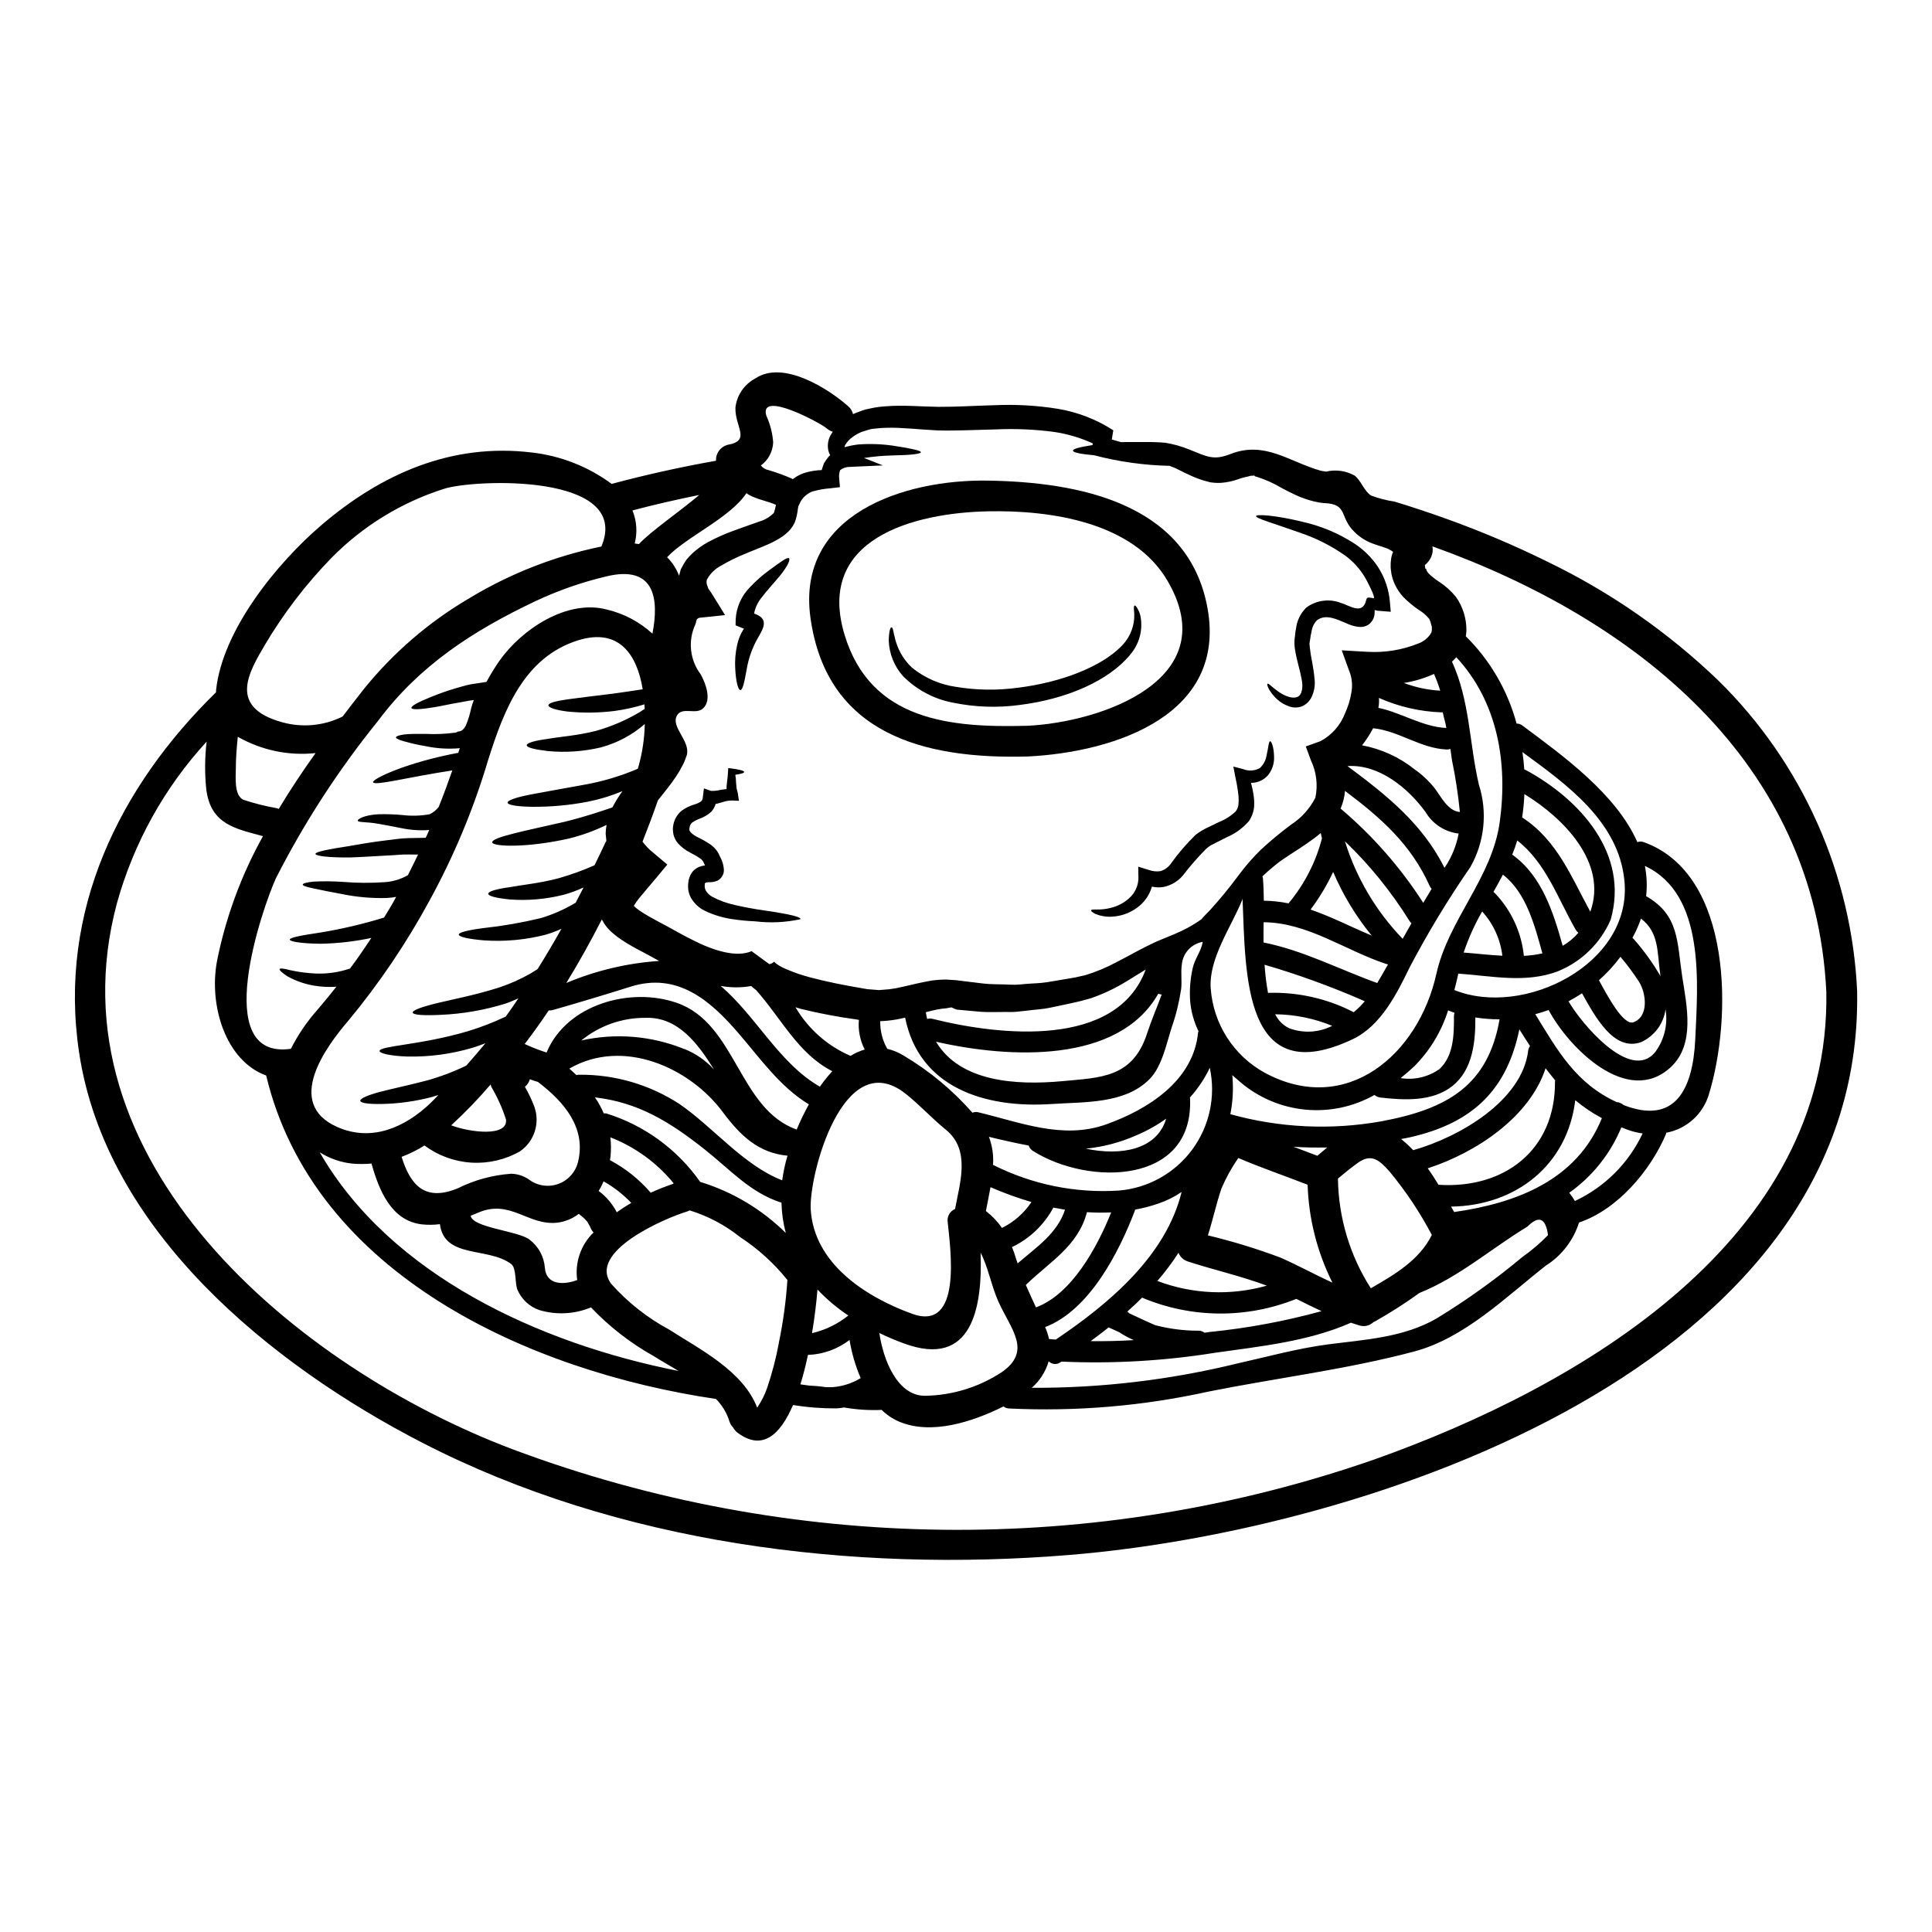 <?xml version="1.0" encoding="UTF-8"?>
<!-- Uploaded to: ICON Repo, www.svgrepo.com, Generator: ICON Repo Mixer Tools -->
<svg fill="#000000" width="800px" height="800px" version="1.1" viewBox="144 144 512 512" xmlns="http://www.w3.org/2000/svg">
 <g>
  <path d="m636.16 406.91c1.656 99.156-129.32 142.7-208.89 149.18-57.625 4.695-119.29-2.984-171.21-29.676-40.062-20.617-84.035-56.098-91.113-103.58-5.59-37.438 10.742-70.375 36.297-95.363-0.004-0.227 0.004-0.453 0.027-0.676 1.734-15.898 16.137-33.559 27.887-43.621 15.926-13.621 34.512-21.812 55.727-19.262v-0.004c7.68 0.871 14.996 3.742 21.215 8.328 9.117-2.441 18.328-4.484 27.645-6.133h-0.004c-0.094-1.93 1.152-3.672 3.012-4.203 6.43-1.113 1.969-4.723 2.144-9.902 0.379-3.301 2.371-6.195 5.32-7.731 7.324-4.914 19.367 2.754 24.66 7.477l-0.004 0.004c0.602 0.523 1.012 1.227 1.184 2.008l0.164-0.082c0.133-0.051-0.027 0 0.352-0.16l0.164-0.055 0.352-0.133 0.707-0.273c0.516-0.164 0.895-0.355 1.492-0.516s1.219-0.242 1.844-0.395l-0.004-0.004c1.172-0.238 2.356-0.391 3.543-0.457 4.641-0.395 9.414 0.082 14.027 0.137 4.691 0.027 9.688-0.301 15.004-0.438h0.004c5.594-0.25 11.203 0.078 16.734 0.977 5.199 0.879 10.164 2.809 14.594 5.672l-0.395 2.441c0.844 0.242 1.656 0.488 2.441 0.707 0.438-0.027 0.871-0.027 1.332-0.027h4.746c1.891-0.035 3.785 0.027 5.672 0.188 2.176 0.352 4.309 0.953 6.348 1.793 4.691 1.871 6.398 2.984 10.93 1.18 9.145-3.543 15.492 2.062 23.957 4.453 0.395 0.105 0.922 0.133 1.383 0.215 2.559-0.605 5.25-0.227 7.543 1.055 1.789 1.414 2.473 4.098 4.367 5.293 2.004 0.75 4.078 1.285 6.188 1.598 4.664 1.414 9.305 2.957 13.891 4.613 9.07 3.258 17.945 7.023 26.586 11.285 16.723 8.066 32.059 18.734 45.441 31.605 22.215 21.871 35.332 51.34 36.707 82.484zm-127.82 123.82c54.367-19.316 120.75-58.109 119.66-123.82-2.957-61.316-50.836-98.945-104.39-118.12 0.082 0.477 0.102 0.961 0.051 1.441-0.125 0.852-0.449 1.66-0.949 2.363-0.238 0.309-0.504 0.598-0.785 0.867-0.133 0.105-0.242 0.215-0.324 0.273 0.023 0.242 0.078 0.57 0.105 0.816v0.133l0.215 0.027h0.004c0.023 0.148 0.059 0.293 0.109 0.434 0.148 0.289 0.332 0.562 0.543 0.812 0.859 0.84 1.805 1.582 2.816 2.227 1.672 1.094 3.164 2.438 4.426 3.984 1.859 2.613 2.836 5.75 2.793 8.957-0.016 0.5-0.07 0.996-0.16 1.488 6.453 6.391 11.094 14.375 13.453 23.141 0.574-0.008 1.129 0.184 1.574 0.543 10.719 7.977 24.797 18.105 30.441 30.875 0.57-0.207 1.199-0.199 1.762 0.027 23.617 8.547 23.355 46.879 17.172 66.871l0.004 0.004c-0.773 2.559-2.234 4.859-4.227 6.644-1.988 1.785-4.434 2.984-7.062 3.473-0.055 0.16-0.027 0.301-0.105 0.434-4.043 9.523-12.754 19.918-23.008 23.359-1.484 4.727-4.598 8.773-8.789 11.414-10.582 8.301-21.516 19.207-34.891 22.762-17.688 4.723-36.52 7.027-54.531 10.629h0.004c-17.332 3.828-35.094 5.332-52.82 4.477-0.543-0.023-1.062-0.211-1.492-0.543-8.168 4.07-19.207 7.707-27.809 3.961v-0.004c-1.664-0.73-3.184-1.762-4.481-3.039-3.332 0.148-6.668-0.066-9.953-0.648-0.664 0.125-1.332 0.207-2.008 0.246-3.863 0.023-7.719-0.273-11.531-0.895-3.305 7.731-8.031 12.316-14.648 7.375-0.508-0.375-0.926-0.855-1.223-1.41-0.469-0.477-0.812-1.062-1.004-1.707-0.699-2.207-1.914-4.215-3.543-5.859-49.293-7.281-106.56-32.953-119.2-85.719-10.688-3.879-15.219-18.422-13.047-30.219l-0.004-0.004c2.312-11.637 6.43-22.84 12.203-33.207-7.352-2.008-13.758-3.117-15.004-12.234-0.461-4.266-0.434-8.57 0.082-12.832-11.18 12.18-19.32 26.828-23.758 42.754-18.367 68.312 47.582 123.14 104.83 144.79 73.523 27.527 154.36 28.469 228.51 2.66zm84.922-111.29c0.676-14.922 2.711-38.5-13.348-45.957 0.516 2.637 0.625 5.336 0.324 8.004 8.793 5.047 8.168 12.074 9.551 21.215 1.18 7.707 3.578 18.07-3.094 24.176-11.414 10.441-26.887-5.156-32.254-15.137v-0.004c0-0.027-0.008-0.059-0.027-0.082-1.18 0.434-2.336 0.789-3.543 1.113 5.902 9.629 10.715 18.309 21.566 23.301h-0.004c0.688 0.047 1.34 0.324 1.848 0.789 13.547 5.258 18.348-4.016 18.98-17.418zm-10.629 3.394c2.418-3.25 3.414-7.344 2.754-11.34-0.52 3.797-2.945 7.062-6.43 8.66-7.297 2.688-12.316-6.914-15.703-12.914-1.168 0.762-2.363 1.469-3.582 2.117 3.336 5.769 16.383 21.504 22.961 13.473zm1.438-20.074-0.082-0.488c-0.867-6.078-0.27-11.125-5.117-14.84-0.25 0.766-0.539 1.52-0.871 2.254-0.395 0.977-0.895 1.926-1.383 2.852l0.004-0.004c0.141 0.117 0.273 0.25 0.391 0.395 2.676 3.035 5.043 6.328 7.074 9.828zm-7.215 12.156c4.231-1.547 3.336-7.785 1.547-10.664-1.508-2.336-3.168-4.574-4.969-6.691-1.672 2.266-3.582 4.348-5.695 6.211 2.129 3.894 6.445 12.113 9.133 11.137zm2.441 29.461c-1.324-0.188-2.625-0.504-3.883-0.949-0.594-0.215-1.18-0.461-1.734-0.676v-0.004c-2.871 6.984-7.672 13.004-13.836 17.363 0.027 0.027 0.055 0.027 0.082 0.055 0.531 0.668 1.012 1.375 1.438 2.113 7.894-3.684 14.246-10.023 17.949-17.906zm-49.875-38.012c18.227 7.43 47.312-6.809 45.059-29.055-1.574-15.598-15.137-25.312-27.02-33.996 0.215 1.52 0.395 3.066 0.488 4.586 0.188 0.082 0.355 0.164 0.543 0.242 14.297 7.789 27.32 22.168 22.355 39.586-2.707 6.258-7.777 11.191-14.109 13.723-8.574 3.176-17.391 1.18-26.262 0.57-0.32 1.465-0.676 2.906-1.055 4.344zm36.027-20.754c4.641-12.914-7-24.77-17.473-31.172v-0.004c-0.078 2.078-0.277 4.152-0.598 6.203 0.055 0.027 0.082 0.027 0.109 0.055 9.168 5.981 12.941 15.719 17.961 24.918zm3.066 54.711c-2.504-1.344-4.867-2.934-7.055-4.75-2.062 17.094-15.602 27.945-32.91 28.191 0.273 0.488 0.543 0.949 0.816 1.438 16.684-2.383 32.527-8.523 39.148-24.871zm-6.238-49.129c-0.293-0.23-0.531-0.52-0.711-0.844-4.691-8.141-7.871-17.711-15.488-23.617-0.375 1.281-0.816 2.539-1.328 3.773h0.027c7.812 5.562 10.879 15.273 13.348 24.145v-0.004c1.57-0.898 2.977-2.066 4.152-3.445zm-6.188 39.445c0-0.137 0.055-0.215 0.055-0.328-0.871-1.031-1.707-2.117-2.551-3.199-4.18 12.859-18.312 22.324-31.223 26.504 1.004 1.41 1.969 2.875 2.848 4.363 17.414 1.125 31.004-9.172 30.871-27.332zm-1.848 40.668c-0.621-4.527-2.438-5.281-5.453-2.25-9.688 5.883-18.148 13.383-28.594 17.578v-0.004c-3.781 2.731-7.711 5.246-11.773 7.543-0.164 0.082-0.301 0.137-0.461 0.215h0.004c-0.984 0.941-2.394 1.273-3.695 0.871-0.758-0.215-1.492-0.488-2.25-0.73-11.312 4.992-23.871 6.238-36.055 7.973-13.43 2.156-27.047 2.941-40.637 2.336-0.082 0.055-0.191 0.109-0.273 0.16-0.961 0.719-2.309 0.613-3.148-0.246-0.785 2.727-2.34 5.164-4.477 7.031 18.398 0.082 36.734-2.094 54.602-6.481 7.894-1.762 15.816-3.961 23.844-5.019 9.797-1.273 19.996-1.789 28.812-6.863 8.004-4.879 15.633-10.348 22.828-16.355 2.418-1.703 4.668-3.629 6.727-5.75zm-6.398-73.996v-0.004c1.652-0.074 3.293-0.293 4.906-0.652-1.969-7.16-4.258-16.137-10.469-20.859-0.789 1.547-1.629 3.039-2.496 4.559 0.176 0.137 0.34 0.293 0.488 0.457 4.277 4.512 6.938 10.312 7.57 16.492zm1.137 25.191v-0.004c0.055-0.465 0.223-0.914 0.488-1.301-0.949-1.41-1.871-2.902-2.82-4.422-3.199 15.461-11.719 24.715-28.973 28.617-0.789 0.191-1.574 0.301-2.363 0.461 1.133 0.914 2.203 1.902 3.203 2.961 12.371-3.519 28.812-13.121 30.465-26.309zm-7.516-60.762c2.168-15.848-0.652-31.852-11.527-43.57v-0.004c-0.352 0.418-0.734 0.812-1.141 1.18 4.746 10.363 4.559 21.543 7.109 32.531 2.352 7.301 1.535 15.254-2.254 21.922-5.871 8.496-11.227 17.336-16.035 26.477-3.363 6.941-7.625 15.516-15.027 19.07-29.055 13.84-28.461-16.793-29.301-37.219-0.023 0.148-0.059 0.293-0.109 0.434-2.93 7.137-8.871 15.492-8.328 23.332 0.66 9.418 6.055 17.855 14.328 22.406 21.621 11.641 40.719-4.801 45.465-26.18 3.277-14.613 14.789-25.406 16.82-40.379zm-0.055 52.383c-2.152 0.012-4.301-0.148-6.426-0.488 0.051 6.461-0.68 13.836-6.051 18.148-5.316 4.231-12.836 3.797-19.184 3.066-0.551-0.082-1.066-0.316-1.492-0.676-5.543 3.129-11.906 4.492-18.246 3.898-6.336-0.59-12.344-3.106-17.207-7.211-0.73-0.625-1.492-1.273-2.223-1.93l-0.004 0.004c0.328 3.453 0.156 6.934-0.516 10.34 13.008 3.617 26.668 4.266 39.961 1.895 17.527-3.254 28.32-9.465 31.387-27.047zm0.73-16.848h0.004c-0.523-4.367-2.391-8.461-5.348-11.719-1.996 3.449-3.641 7.098-4.906 10.879 3.227 0.242 6.727 0.676 10.254 0.84zm-12.828 16.109c-0.004-0.336 0.051-0.664 0.16-0.977-0.566-0.188-1.137-0.434-1.707-0.648v-0.004c-1.754 5.598-4.836 10.688-8.977 14.84-1.18 1.109-2.391 2.141-3.609 3.117 3.606 0.57 7.293-0.285 10.277-2.383 3.801-3.519 3.883-9.164 3.856-13.945zm1.574-54.176c-0.457-4.656-1.164-9.285-2.117-13.863-0.133-0.98-0.273-1.93-0.395-2.879-0.309 0.125-0.641 0.18-0.977 0.164-6.945-0.301-12.754-4.965-19.508-5.641-0.824 1.602-1.809 3.117-2.93 4.527 5.086 0.945 9.863 3.129 13.91 6.356 2 1.402 3.789 3.086 5.316 4.992 1.785 2.359 3.523 6.078 6.699 6.324zm-3.824 14.406c1.727-2.644 2.918-5.606 3.496-8.711-3.66-0.434-6.914-2.547-8.789-5.723-4.586-6.32-12.344-12.727-20.672-12.156 10.441 7.758 19.828 15.246 25.719 26.965 0.062-0.141 0.145-0.273 0.246-0.395zm0.188-36.68c0.082 0-0.027 0.055 0.055 0.055-0.188-1.414-0.703-2.82-0.949-4.207h-0.273 0.004c-5.75-0.191-11.406-1.492-16.66-3.828 0.078 0.879 0.031 1.766-0.137 2.633 5.973 1.23 11.723 5.043 17.961 5.328zm-1.574-9.875v-0.004c-0.457-1.523-1.008-3.019-1.652-4.473-0.105 0.047-0.203 0.098-0.301 0.16-2.453 1.074-5.031 1.832-7.676 2.25 3.086 1.172 6.332 1.859 9.629 2.043zm-2.195-16.25c-0.105-0.324 0.082-0.57-0.105-1.004-0.188-0.434-0.164-0.758-0.395-1.305l-0.215-0.488c-0.055-0.133-0.027-0.027-0.055-0.051l-0.004-0.004c-0.047-0.066-0.102-0.133-0.16-0.191-0.707-0.824-1.539-1.527-2.469-2.086-1.539-1.031-2.969-2.219-4.262-3.543-0.773-0.871-1.438-1.84-1.969-2.875-0.273-0.535-0.512-1.09-0.703-1.66l-0.242-0.84-0.109-0.438-0.105-0.594v-0.137l-0.004 0.004c-0.07-0.414-0.117-0.832-0.141-1.25-0.027-0.742 0.008-1.488 0.113-2.223 0.09-0.648 0.273-1.277 0.543-1.871l-0.164-0.109-0.215-0.16c-0.027-0.027-0.395-0.219-0.395-0.219l-0.004-0.004c-0.242-0.168-0.508-0.301-0.785-0.395l-0.488-0.188-0.871-0.301c-0.676-0.215-1.355-0.395-2.223-0.73-1.895-0.648-3.621-1.715-5.047-3.121-4.176-3.988-1.625-7.477-8.113-7.703-0.961-0.082-1.914-0.246-2.848-0.488-0.715-0.172-1.422-0.379-2.113-0.625-0.84-0.281-1.664-0.609-2.469-0.977-1.41-0.652-2.715-1.309-3.91-1.969-1.992-1.184-4.113-2.141-6.32-2.848l-0.648-0.188-0.164-0.188c-0.078 0-0.105 0-0.105-0.027l-0.109 0.027-0.91 0.066c-0.137 0.027-0.273 0.109-0.395 0.137h0.004c-1 0.191-1.977 0.461-2.93 0.812-1.398 0.484-2.856 0.785-4.328 0.898-0.809 0.055-1.613 0.027-2.414-0.082l-0.301-0.027c-0.129-0.035-0.258-0.062-0.391-0.082l-0.105-0.027-0.395-0.109-0.812-0.215c-1.223-0.359-2.422-0.805-3.582-1.332-1.086-0.488-2.008-0.949-2.934-1.41-0.883-0.477-1.805-0.883-2.754-1.219-6.742-0.145-13.445-1.082-19.969-2.793-3.578-0.328-5.59-0.73-5.641-1.219-0.051-0.488 1.789-0.953 5.18-1.492l0.082-0.438h0.004c-3.262-1.492-6.715-2.516-10.258-3.039-5.133-0.684-10.312-0.91-15.484-0.672-5.117 0.109-10.281 0.395-15.305 0.273-5.07-0.242-9.547-0.816-13.59-0.703-0.934 0.016-1.867 0.078-2.793 0.188l-1.219 0.133c-0.395 0.055-0.949 0.273-1.41 0.395l-1.246 0.395c-0.328 0.137-0.68 0.301-1.004 0.465h-0.004c-0.664 0.359-1.293 0.789-1.875 1.273-0.484 0.422-0.91 0.906-1.273 1.438-0.195 0.25-0.316 0.551-0.352 0.867 1.207-0.348 2.441-0.59 3.688-0.734 3.078-0.227 6.172-0.117 9.223 0.328 4.828 0.73 7.297 1.305 7.324 1.707 0 0.488-2.711 0.789-7.477 0.871-2.543 0.062-5.082 0.289-7.598 0.676l5.019 1.969-8.734 0.395c-0.93-0.016-1.836 0.281-2.578 0.836-0.281 0.707-0.375 1.477-0.27 2.231l0.188 2.305-2.496 0.297c-1.617 0.117-3.215 0.398-4.773 0.84-1.309 0.496-2.41 1.426-3.121 2.633 0 0.023-0.16 0.352-0.16 0.352l-0.355 0.703c-0.242 0.465-0.105 0.543-0.215 0.789h-0.004c-0.125 1.25-0.398 2.481-0.812 3.664-0.375 0.824-0.879 1.586-1.492 2.25-0.539 0.562-1.129 1.07-1.762 1.52-1.082 0.719-2.215 1.352-3.391 1.898-2.523 1.141-4.531 1.848-6.731 2.793-2.133 0.871-4.199 1.895-6.184 3.066-1.598 0.836-2.91 2.133-3.769 3.715-0.125 0.527-0.086 1.074 0.105 1.578 0.219 0.355 0.137 0.652 0.488 1.086 0.297 0.375 0.566 0.77 0.812 1.18l3.422 5.535-6.461 0.68h0.004c-0.344-0.008-0.672 0.117-0.922 0.352-0.301 0.242-0.188 0.758-0.516 1.492v-0.004c-1.988 4.328-1.434 9.391 1.438 13.188 1.246 2.223 3.039 6.727 0.652 9.004-1.902 1.82-5.535-0.539-6.945 1.902-1.707 3.012 3.543 6.691 2.633 10.418-0.273 0.758-0.57 1.652-0.871 2.277l-0.977 1.816c-0.094 0.191-0.203 0.371-0.328 0.543l-0.215 0.355-0.461 0.73c-0.598 0.895-1.547 2.223-2.223 3.066-0.898 1.137-1.762 2.223-2.606 3.281-1.305 3.797-2.711 7.477-4.07 10.934v0.004c0.832 1.133 1.82 2.148 2.93 3.012l3.633 3.066-2.902 3.5c-1.574 1.898-3.227 3.769-4.613 5.481l0.004-0.004c-0.504 0.621-0.957 1.277-1.359 1.969 0.145 0.117 0.277 0.25 0.395 0.395 0.523 0.441 1.074 0.848 1.652 1.219 1.273 0.816 2.754 1.652 4.234 2.441 3.254 1.684 6.211 3.473 9.141 4.914 5.754 2.957 11.777 4.773 15.793 3.039l4.691 3.445v-0.004c0.344-0.047 0.672-0.184 0.949-0.395 0.066-0.031 0.121-0.078 0.164-0.137 0-0.027 0.188-0.105 0.188-0.105v-0.004c0.043 0.02 0.082 0.047 0.109 0.082 0 0.082 0.297 0.301 0.543 0.516h0.004c0.762 0.527 1.578 0.973 2.438 1.328 2.051 0.891 4.164 1.621 6.32 2.195 4.449 1.18 9.055 2.09 13.562 2.852l1.734 0.301 1.387 0.105 1.707 0.137 1.246-0.109h0.004c0.941-0.043 1.875-0.148 2.797-0.324 0.977-0.137 2.062-0.438 3.094-0.652 2.086-0.488 4.363-1.031 6.781-1.438 1.277-0.176 2.562-0.266 3.852-0.27l2.035 0.133 0.488 0.027c0.027 0 0.242 0.027 0.297 0.027l0.789 0.109c2.117 0.273 4.18 0.516 6.242 0.758 2.062 0.242 3.824 0.16 5.695 0.242 0.949 0.027 1.875 0.105 2.793 0.078 0.922-0.027 1.875-0.133 2.754-0.215 1.848-0.16 3.664-0.16 5.453-0.434 1.785-0.273 3.504-0.598 5.211-0.871 0.844-0.16 1.734-0.27 2.523-0.434l2.523-0.57v0.004c2.902-0.879 5.711-2.055 8.383-3.496 2.711-1.383 5.316-2.875 7.871-4.148 1.305-0.652 2.578-1.273 3.883-1.789 1.219-0.488 2.391-1.004 3.543-1.465v-0.004c2.516-1.031 4.91-2.344 7.133-3.906 0.461-0.598 1.273-1.41 2.336-2.496 2.668-2.938 5.184-6.008 7.539-9.199 1.789-2.414 3.762-4.68 5.906-6.781 2.566-2.367 5.254-4.594 8.059-6.672 2.711-1.766 4.91-4.219 6.375-7.109 0.703-3.332 0.285-6.801-1.18-9.875l-1.359-3.691 3.91-1.41c2.973-1.59 5.273-4.203 6.481-7.352 0.809-1.754 1.375-3.606 1.684-5.512 0.309-1.633 0.215-3.32-0.27-4.91l-2.277-6.289 6.836 0.395 0.004-0.004c4.609 0.27 9.223-0.492 13.508-2.223 1.469-0.535 2.695-1.586 3.445-2.961-0.004-0.281 0.105-0.469 0.105-0.77zm-2.305 72.461c0.73-1.246 1.492-2.469 2.223-3.715l-0.004-0.004c-0.199-0.203-0.363-0.441-0.484-0.703-4.992-11.172-13.094-18.211-22.465-25.25-0.133 1.539-0.496 3.047-1.082 4.473-0.043 0.062-0.078 0.125-0.109 0.191 8.504 7.195 15.891 15.617 21.918 24.984zm-5.453 9.531c0.789-1.387 1.574-2.754 2.336-4.125h-0.004c-0.219-0.203-0.41-0.43-0.57-0.68-4.789-7.703-10.523-14.777-17.066-21.059 3.012 9.695 8.254 18.555 15.305 25.863zm-8.441 92.609c6.32-3.637 12.887-7.477 16.168-14.133h0.004c-3.133-5.949-6.867-11.562-11.152-16.742-2.629-2.984-4.773-4.992-8.434-2.387-1.848 1.328-3.582 2.754-5.289 4.176v0.082l-0.004 0.004c0.145 10.289 3.16 20.332 8.707 29zm4.559-85.836c-0.156-0.027-0.309-0.062-0.461-0.109-10.906-3.582-20.727-10.957-32.5-11.066-0.027 1.789-0.055 3.582-0.027 5.371 10.523 2.086 20.074 7.133 30.137 10.742 0.953-1.648 1.93-3.277 2.852-4.93zm-9.09 12.672 0.004-0.004c1.062-0.879 2.043-1.848 2.93-2.902-8.637-3.797-17.512-7.031-26.566-9.68l0.082 0.98c0.168 2.172 0.449 4.336 0.84 6.481 7.883-0.262 15.707 1.504 22.715 5.129zm4.746-20.32 0.004-0.004c-4.176-5.106-7.609-10.777-10.199-16.848-1.648 3.519-3.652 6.859-5.984 9.969 5.512 1.895 10.73 4.609 16.184 6.887zm-11.77 56.164c-2.984 0.051-5.969 0.027-8.953-0.191 2.117 0.789 4.234 1.574 6.348 2.391 0.844-0.695 1.711-1.484 2.606-2.199zm-1.387-81.941c-0.105-0.461-0.242-0.922-0.324-1.383h0.004c-1.254 1.043-2.559 2.019-3.91 2.93-3.066 2.117-5.996 3.769-8.219 5.617-1.172 0.949-2.281 1.922-3.336 2.93 0.07 0.152 0.117 0.316 0.133 0.488 0.164 1.969 0.219 3.961 0.242 5.973v-0.004c2.199 0.023 4.391 0.262 6.543 0.703 4.203-5.019 7.231-10.914 8.867-17.254zm-8.707 50.336c3.723 1.406 7.871 1.18 11.414-0.629-4.797-1.969-9.922-3.008-15.109-3.066 0.781 1.613 2.082 2.914 3.695 3.695zm8.602 74.984c-2.223-1.031-4.477-2.144-6.691-3.254v-0.004c-13.137 5.297-27.832 5.18-40.883-0.324-1.246 1.273-2.578 2.496-3.906 3.688 0.176 0.18 0.367 0.344 0.566 0.492 2.254 1.055 4.535 2.141 6.812 3.117h0.004c3.754 0.98 7.617 1.473 11.5 1.465 0.57-0.004 1.125 0.188 1.574 0.543 0.395-0.078 0.84-0.105 1.246-0.188v-0.004c10.066-1 20.027-2.852 29.777-5.531zm2.879-7.543c-4.043-8.078-6.289-16.934-6.582-25.961-6.133-2.391-12.348-4.508-18.371-7.086-1.758 2.547-3.258 5.262-4.473 8.109-1.383 4.098-2.277 8.305-3.582 12.398 6.535 1.574 12.969 3.543 19.262 5.902 4.652 2.051 9.133 4.519 13.746 6.637zm-46.395-0.461c9.281 3.516 19.449 3.953 29 1.25-6.809-2.551-13.969-4.152-20.887-6.402l-0.004-0.004c-1.148-0.34-2.078-1.191-2.519-2.305-1.68 2.617-3.551 5.113-5.59 7.461zm-10.176-23.957c7.719-0.652 14.781-4.598 19.387-10.824 4.609-6.227 6.312-14.133 4.68-21.703-1.371 2.875-3.152 5.535-5.293 7.894 0.035 0.059 0.055 0.121 0.059 0.188 1.004 22.977-26.938 23.195-41.59 13.973v0.004c-0.551-0.34-0.969-0.855-1.18-1.465-3.391-0.625-6.863-1.414-10.523-2.305l-0.004-0.004c0.891 2.371 1.262 4.906 1.086 7.434 10.32 5.203 21.844 7.555 33.379 6.809zm20.949-41.75c0.012-0.16 0.059-0.316 0.133-0.461-1.238-2.523-1.992-5.258-2.223-8.059-0.195-2.906 0.031-5.824 0.676-8.66 0.543-2.523 2.25-4.453 2.66-6.977-2.992 0.516-5.262 2.977-5.535 6-0.328 2.141 0.078 4.363-0.191 6.539-0.508 3.414-1.332 6.773-2.469 10.035-1.383 4.258-2.578 10.473-5.902 13.809-6.539 6.621-17.25 6-25.977 6.594-17.793 1.18-35.105-4.422-38.793-22.895-0.438 0.109-0.871 0.215-1.332 0.301v-0.004c-1.309 0.277-2.629 0.465-3.961 0.57l-1.305 0.078h0.004c-0.055 2.566 0.59 5.098 1.867 7.324 1.531 0.359 2.992 0.965 4.332 1.793 6.836 4.051 12.988 9.16 18.23 15.137 0.508-0.215 1.07-0.254 1.602-0.105 11.066 2.656 22.324 7.242 33.664 3.254 11.117-3.93 23.215-11.496 24.52-24.273zm-4.328 42.117h-0.004c-1.895 1.293-3.957 2.324-6.133 3.062-2.023 0.699-4.102 1.242-6.211 1.629-0.023 0.133-0.059 0.266-0.109 0.391-4.07 10.664-11.91 26.234-23.738 30.734v0.004c0.453 1.012 0.801 2.066 1.031 3.148l1.789 0.16c14.07-9.488 29.207-22.133 33.359-39.145zm-5.305-52.32c-0.309-0.02-0.613-0.094-0.898-0.215-10.578 18.609-39.391 17.172-58.898 12.727 6.348 10.629 21.109 11.609 33.586 10.441 10.012-0.949 18.531-0.84 22.355-12.672 1.141-3.5 2.609-6.859 3.856-10.281zm1.18 32.91c-2.457 1.754-5.102 3.231-7.883 4.402-4.25 1.887-8.773 3.082-13.402 3.543 9.012 1.902 18.773 0.488 21.297-7.945zm-5.41-39.531c-1.574 0.977-3.203 1.98-4.879 3.012h-0.004c-3.023 1.875-6.242 3.414-9.602 4.586-0.844 0.215-1.684 0.461-2.523 0.703-0.926 0.242-1.789 0.395-2.715 0.625-1.816 0.395-3.66 0.758-5.559 1.18-1.898 0.422-3.883 0.488-5.902 0.758-1.004 0.109-2.008 0.219-3.039 0.328-1.031 0.105-2.09 0.055-3.148 0.055-2.113 0-4.363 0.105-6.453-0.055l-6.238-0.57-0.789-0.297-0.543-0.273h-0.273l-1.18 0.215v0.008c-0.867 0.059-1.73 0.176-2.578 0.352-0.926 0.191-1.875 0.438-2.852 0.68 0.109 0.621 0.215 1.219 0.355 1.789v0.004c0.469-0.137 0.961-0.145 1.434-0.027 17.801 4.457 48.727 7.875 56.488-13.07zm-3.148 98.215c-1.348-0.578-2.637-1.277-3.856-2.094-0.922-0.434-1.871-0.844-2.82-1.273-1.574 1.246-3.172 2.469-4.773 3.633 3.824 0.055 7.648-0.051 11.449-0.266zm-5.996-33.852c-2.144 0.102-4.289 0.082-6.43-0.055-2.363 9.055-9.957 13.188-16.195 19.285 0.871 2.008 1.762 3.965 2.688 5.945 9.574-3.562 16.246-16.043 19.938-25.184zm-12.238-0.707-3.094-0.566c-2.445 4.562-6.285 8.23-10.957 10.469 0.395 0.949 0.73 1.93 1.031 2.957 0.133 0.465 0.324 0.898 0.461 1.359 4.91-4.242 10.469-7.879 12.559-14.227zm-16.711 4.828c3.164-1.562 5.856-3.93 7.812-6.863-3.695-1.09-7.316-2.402-10.852-3.938-0.395 2.195-0.84 4.328-1.219 6.32 1.641 1.266 3.078 2.773 4.258 4.473zm-0.188 38.309c8.301-5.672 2.578-11.395-0.73-18.719-1.902-4.234-2.688-9.055-4.746-13.051 0.516 14.355-2.117 30.793-20.32 24.066-2.25-0.816-4.394-1.734-6.512-2.754 0.977 6.863 4.691 16.793 12.262 16.629l-0.004-0.004c7.129-0.137 14.078-2.273 20.051-6.176zm-12.238-43.336c1.246-6.891 4.207-15.625-2.469-21.027-3.715-3.012-6.941-6.594-10.691-9.547-16.531-12.988-25.664 21.785-25.094 30.734 0.895 14.328 14.539 23.145 26.859 27.617 13.383 4.856 10.145-17.254 9.445-24.227l0.004 0.004c-0.262-1.492 0.547-2.969 1.945-3.555zm-25.5-50.027c0-0.027 0.027-0.055 0.027-0.082l-0.789-0.133c-4.871-0.668-9.707-1.586-14.484-2.754-0.516-0.133-1.031-0.301-1.547-0.461 3.367 5.742 8.48 10.258 14.594 12.887 1.168-0.727 2.426-1.293 3.746-1.688-1.23-2.394-1.766-5.086-1.547-7.769zm0.488 94.859c-1.395-3.238-2.387-6.637-2.957-10.121-3.172 2.438-7.023 3.824-11.02 3.961-0.57 2.66-1.219 5.316-2.008 7.812l2.441 0.328c1.246 0.055 2.66 0.16 4.231 0.395 0.68 0 1.359 0.055 2.035 0 2.574-0.223 5.066-1.039 7.277-2.387zm-8.059-249.74c0.191-0.395 0.438-0.703 0.652-1.055-0.59-0.191-1.133-0.496-1.602-0.898-1.574-1.41-17.988-10.234-16.008-3.391 1.023 2.234 1.641 4.637 1.82 7.086-0.09 2.434-1.289 4.691-3.258 6.129 0.523 0.656 1.266 1.102 2.09 1.246 2.062 0.609 4.082 1.344 6.051 2.203 0.109 0.051 0.188 0.133 0.301 0.188 1.07-0.852 2.309-1.469 3.633-1.82 1.32-0.348 2.676-0.551 4.043-0.598 0.164-0.621 0.395-1.246 0.625-1.844v0.004c0.391-0.637 0.824-1.246 1.301-1.82 0.117-0.082 0.223-0.172 0.324-0.27-0.207-0.359-0.359-0.742-0.461-1.145-0.324-1.352-0.148-2.777 0.488-4.016zm-2.754 172.49c1.008-1.434 2.102-2.801 3.281-4.094-9.055-4.613-13.508-14-20.184-21.488-0.453-0.34-0.891-0.699-1.305-1.086-2.672 0.48-5.41 0.469-8.082-0.027 9.484 8.141 15.535 20.566 26.277 26.695zm7.543 60.66h-0.004c-2.973-1.984-5.719-4.297-8.184-6.887-0.242 3.039-0.703 7.133-1.441 11.555h0.004c3.512-0.816 6.797-2.414 9.609-4.668zm-13.695-49.293c0.953-2.281 2.031-4.508 3.227-6.672-7.707-4.695-12.699-11.965-18.773-18.992-7.406-8.602-16.113-16.086-28.457-12.203-6.894 2.172-13.793 4.246-20.699 6.215-0.328 0.09-0.668 0.117-1.004 0.078-2.062 3.039-4.152 6.027-6.375 8.898l-0.004 0.004c1.895 0.883 3.844 1.645 5.836 2.277-0.008-0.055 0.004-0.109 0.027-0.16 5.367-12.672 22.246-17.32 34.535-12.988 15.664 5.492 16.312 28.117 31.688 33.543zm-3.816 13.336c0.293-2.168 0.754-4.309 1.383-6.402-7.625-0.73-12.426-5.207-17.145-11.555-8.844-11.91-26.504-19.723-40.668-11.531 0.652 0.57 1.246 1.141 1.875 1.734 0.234-0.082 0.484-0.117 0.73-0.109 9.418-0.086 18.652 2.606 26.547 7.742 8.949 6.133 17.035 16.309 27.266 20.238zm0.922 14.051v0.004c-0.691-2.613-1.074-5.301-1.137-8.004-8.355-2.688-13.539-8.738-20.375-14.133-9.223-7.324-17.688-12.48-29.055-13.777h-0.004c0.914 1.332 1.695 2.75 2.336 4.231 0.227-0.016 0.453-0.004 0.676 0.027 10.07 3.125 18.816 9.5 24.867 18.129 8.547 2.613 16.332 7.258 22.691 13.539zm-1.848 29.164 0.004 0.004c1.148-5.5 1.91-11.078 2.277-16.684-3.551-4.43-7.777-8.266-12.531-11.367-3.977-3.18-8.52-5.582-13.383-7.086-0.23 0.141-0.477 0.25-0.734 0.324-5.59 1.684-26.531 10.578-19.996 19.207h0.004c4.348 4.863 9.508 8.938 15.25 12.035 8.164 5.234 19.68 11.02 23.383 20.727h0.004c0.062-0.121 0.137-0.238 0.215-0.352 1.008-1.523 1.82-3.164 2.418-4.887 1.32-3.891 2.359-7.867 3.109-11.906zm-1.301-220 0.004 0.004c0.242-0.688 0.422-1.395 0.539-2.113-2.086-0.949-4.965-1.414-7.188-2.66-0.215-0.133-0.395-0.297-0.625-0.434-4.363 6.594-16.113 11.668-21.023 16.984 1.391 1.395 2.473 3.066 3.172 4.906 0.133-0.566 0.301-1.109 0.434-1.652 0.438-0.891 0.938-1.754 1.492-2.578 0.566-0.676 1.176-1.32 1.82-1.922 1.156-1.012 2.41-1.902 3.742-2.664 2.352-1.277 4.801-2.363 7.324-3.254 2.199-0.789 4.367-1.574 6.488-2.305 1.449-0.426 2.766-1.215 3.824-2.297zm-23.742 142.09 0.004 0.004c3.008 1.195 5.699 3.059 7.871 5.453-4.148-6.672-9.445-13.996-18.105-13.699-6.211-0.059-12.25 2.062-17.062 5.996 9.121-2.035 18.641-1.238 27.297 2.277zm-11.988-133.82c3.066-3.336 10.719-8.547 15.953-12.988-5.945 1.195-11.848 2.559-17.711 4.098l0.004 0.004c1.148 2.777 1.355 5.856 0.598 8.762 0.418 0.07 0.777 0.098 1.16 0.152zm9.055 169.53v0.004c0.023-0.047 0.051-0.094 0.086-0.137-4.441-5.426-10.207-9.613-16.742-12.152 0.199 1.711 0.207 3.441 0.027 5.152-0.027 0.301-0.082 0.594-0.137 0.895 4.106 2.18 7.769 5.106 10.801 8.629 1.949-0.891 3.941-1.68 5.973-2.363zm-28.379-53.176v0.004c7.832-3.301 16.16-5.281 24.637-5.859-1.602-0.895-3.148-1.734-4.695-2.551-1.711-0.871-3.375-1.832-4.992-2.871-0.918-0.598-1.797-1.254-2.629-1.969-1.133-0.945-2.07-2.109-2.754-3.418-0.055-0.055-0.055-0.109-0.109-0.188-2.934 5.758-6.082 11.402-9.445 16.879zm29.738 102.77c-2.391-1.438-4.723-2.754-6.621-3.961v0.008c-6.125-3.434-11.695-7.769-16.531-12.859-4.356 1.812-9.203 2.062-13.723 0.703-2.582-0.902-4.664-2.84-5.754-5.344-0.73-1.625-0.242-5.723-1.625-6.809-6.051-4.664-17.742-1.332-18.938-10.609-1.586 0.207-3.188 0.227-4.777 0.055-8.141-0.922-11.395-9.145-13.348-16.113h0.004c-1.652 0.145-3.316 0.152-4.969 0.027-3.113-0.309-6.113-1.34-8.762-3.012 18.762 32.578 58.211 50.645 95.051 57.941zm-6.863-195.38c1.707-8.844 0.895-18.344-12.289-15.137v0.004c-6.465 1.531-12.754 3.731-18.762 6.559-16.441 7.812-30.656 16.957-41.672 31.711v0.004c-10.445 12.91-19.512 26.875-27.051 41.672-3.543 7.734-17.633 48.32 3.961 45.227l-0.004-0.004c1.906-3.766 4.297-7.269 7.109-10.418 1.68-1.969 3.336-3.988 4.941-6.023-1.922 0.125-3.856 0.035-5.758-0.27-2.531-0.406-4.973-1.25-7.211-2.496-1.492-0.949-2.172-1.652-2.062-1.926 0.109-0.273 1.141-0.137 2.793 0.301 2.238 0.488 4.519 0.789 6.809 0.891 3.074 0.113 6.141-0.34 9.055-1.328 1.969-2.629 3.824-5.34 5.644-8.109-4.391 0.938-8.859 1.453-13.348 1.543-5.156-0.051-8.266-0.566-8.266-1.109s3.066-1.113 8.004-1.848c5.746-0.938 11.418-2.269 16.98-3.984 0.844-1.414 1.711-2.754 2.5-4.18 0.242-0.434 0.488-0.867 0.703-1.301-0.859 0.164-1.73 0.262-2.606 0.297-3.961 0.102-7.926-0.254-11.809-1.055-3.227-0.598-5.777-1.113-7.543-1.492-1.762-0.379-2.793-0.68-2.793-1.008s1.004-0.594 2.852-0.789c2.621-0.133 5.25-0.105 7.871 0.078 3.691 0.309 7.402 0.328 11.098 0.059 2.129-0.148 4.199-0.781 6.047-1.848 0.922-1.816 1.82-3.633 2.688-5.453-0.758 0-1.547-0.027-2.305-0.027-1.969-0.055-3.961 0.215-5.805 0.273-3.688 0.188-7.109 0.434-9.902 0.516-5.723 0.055-9.172-0.395-9.172-0.949 0-0.555 3.394-1.219 8.871-2.062 2.754-0.488 6.027-1.059 9.84-1.52 1.902-0.188 3.852-0.57 6-0.598l4.504-0.078c0.328-0.68 0.621-1.359 0.922-2.062h-0.004c-2.496 0.18-5.008 0.008-7.457-0.516-2.391-0.461-4.398-0.871-6.051-1.141-3.148-0.566-5.371-0.301-5.43-0.84 0-0.395 1.707-1.492 5.535-1.684 2.129-0.055 4.258 0.02 6.379 0.215 2.375 0.285 4.781 0.211 7.133-0.215 0.945-0.445 1.773-1.102 2.414-1.926 1.273-3.176 2.469-6.402 3.609-9.688-12.098 1.848-20.672 4.18-21 3.121-0.301-0.816 8.816-5.234 22.574-7.785 0.012-0.047 0.027-0.094 0.051-0.137 0.109-0.395 0.242-0.73 0.355-1.109-0.043 0.012-0.09 0.02-0.133 0.027-3.031 0.262-6.082 0.066-9.055-0.57-1.902-0.32-3.785-0.746-5.641-1.277-1.332-0.395-2.09-0.703-2.09-1.004 0-0.301 0.758-0.598 2.141-0.789 1.383-0.188 3.394-0.16 5.805-0.16l0.004 0.004c2.644 0.133 5.297 0.012 7.922-0.355 0.203-0.102 0.41-0.191 0.625-0.273l-0.164-0.027h0.301l0.328-0.027c-0.027-0.055-0.082-0.078 0.133-0.078l-0.027 0.023v0.027h0.027l0.543-0.324-0.004 0.004c0.336-0.316 0.621-0.684 0.844-1.09 0.629-1.484 1.109-3.031 1.438-4.609 0.195-0.754 0.43-1.496 0.703-2.227h-0.105c-1.305 0.133-2.606 0.461-3.797 0.648-2.445 0.395-4.641 0.926-6.488 1.223-3.688 0.621-5.996 0.73-6.129 0.215s1.871-1.602 5.344-2.984v0.004c2.078-0.852 4.195-1.594 6.348-2.227 1.273-0.324 2.551-0.789 3.992-1.055 1.355-0.219 2.754-0.438 4.203-0.652 1.035-1.914 2.176-3.773 3.414-5.562 5.805-8.266 17.883-16.469 28.566-13.59h0.004c4.481 1.07 8.613 3.266 12.012 6.379zm-2.062 19.941c0-0.395-0.027-0.758-0.055-1.18-2.574 0.793-5.207 1.375-7.875 1.742-4.148 0.52-8.34 0.574-12.504 0.16-3.199-0.395-5.074-1.031-5.074-1.656s2.008-1.137 5.074-1.574 7.297-0.926 11.91-1.492c2.93-0.395 5.641-0.816 8-1.18-1.465-9.031-6.16-16.359-17.062-12.988-14.406 4.449-19.777 18.637-23.93 31.852v-0.004c-3.844 12.902-9.043 25.363-15.516 37.168-6.09 11.23-13.258 21.84-21.402 31.684-6 6.969-17.172 22.043-3.016 28.297 9.145 4.043 18.016 0.055 24.719-6.375 0.73-0.676 1.383-1.41 2.059-2.113-0.539 0.188-1.082 0.352-1.652 0.516-4.379 1.156-8.879 1.781-13.402 1.867-3.418 0.055-5.562-0.242-5.644-0.84-0.082-0.594 1.93-1.496 5.211-2.363s7.785-1.789 12.594-3.066v0.004c3.551-1 7-2.312 10.312-3.926 1.707-1.969 3.422-3.91 5.047-5.902-1.109 0.395-2.195 0.844-3.367 1.18h0.004c-5.664 1.688-11.562 2.477-17.469 2.332-4.559-0.16-7.219-0.867-7.219-1.465 0.027-1.387 10.906-1.547 23.387-5.234 3.438-1.043 6.793-2.34 10.035-3.879 1.18-1.574 2.25-3.199 3.367-4.828-1.113 0.488-2.227 0.977-3.422 1.387v-0.004c-5.606 1.742-11.414 2.746-17.277 2.984-4.426 0.215-7.191 0.027-7.301-0.598s2.523-1.574 6.836-2.602c4.312-1.027 10.176-2.144 16.281-4.125v-0.004c2.812-0.945 5.531-2.164 8.109-3.637 0.676-0.395 1.273-0.789 1.871-1.18 2.199-3.5 4.285-7.055 6.32-10.664v0.004c-1.371 0.621-2.785 1.148-4.231 1.574-5.328 1.367-10.844 1.871-16.332 1.488-4.098-0.355-6.621-0.922-6.648-1.52-0.027-0.598 2.523-1.219 6.566-1.734 5.098-0.555 10.152-1.434 15.137-2.633 3.254-0.973 6.367-2.348 9.277-4.094 0.707-1.359 1.387-2.688 2.09-4.043-1.727 0.812-3.527 1.473-5.371 1.969-4.629 1.156-9.41 1.566-14.168 1.219-3.543-0.355-5.727-0.895-5.727-1.52s2.144-1.246 5.672-1.734c3.391-0.625 8.141-1.059 13.047-2.391v0.004c3.223-0.926 6.379-2.066 9.445-3.418 0.977-2.008 1.969-4.016 2.902-6.051 0.082-0.137 0.164-0.242 0.242-0.395-0.078-0.648-0.133-1.305-0.188-1.926v0.004c0.012-0.785 0.09-1.562 0.238-2.332-3.18 1.551-6.519 2.758-9.953 3.609-11.152 2.523-20.211 2.168-20.348 1.031-0.188-1.359 8.738-3.066 19.262-5.484 4.965-1.219 9.277-2.656 12.594-3.797 0.773-1.504 1.66-2.941 2.656-4.309-2.938 1.227-5.988 2.16-9.109 2.789-4.961 0.961-10.008 1.418-15.059 1.359-3.824-0.082-6.211-0.461-6.266-1.086-0.055-0.625 2.223-1.41 5.969-2.141 3.742-0.73 8.816-1.602 14.434-2.633h-0.004c4.672-0.832 9.242-2.18 13.617-4.016 0.168-0.059 0.332-0.133 0.488-0.219l0.242-0.816 0.004 0.004c0.984-3.594 1.523-7.297 1.602-11.023-3.383 2.938-7.391 5.062-11.723 6.215-4.566 1.066-9.273 1.391-13.941 0.949-3.477-0.395-5.617-0.926-5.617-1.547 0-0.621 2.117-1.219 5.59-1.684 3.363-0.594 8.059-0.895 12.832-2.141 4.082-1.156 7.996-2.844 11.637-5.019 0.41-0.293 0.793-0.539 1.199-0.781zm-7.402 133.42c1.246-0.871 2.523-1.711 3.852-2.473h0.004c-2.144-2.262-4.617-4.191-7.336-5.719-0.387 0.875-0.82 1.727-1.305 2.551 2.012 1.484 3.648 3.418 4.785 5.641zm-4.066-176.43c8.168-19.535-33.828-17.879-41.777-15.273v0.004c-11.246 3.582-21.453 9.848-29.734 18.254-6.789 6.981-12.727 14.738-17.688 23.117-4.367 7.402-9.715 16.531 4.609 20.469 5.34 1.492 11.043 0.949 16.008-1.52 1.836-2.418 3.68-4.805 5.535-7.164 7.836-9.727 17.379-17.945 28.16-24.254 10.77-6.496 22.566-11.105 34.887-13.633zm-2.086 181.79c-0.363-0.402-0.652-0.871-0.844-1.379-0.004-0.023-0.012-0.043-0.027-0.055 0-0.027 0-0.027-0.027-0.055s-0.027-0.051-0.051-0.105l-0.082-0.164v-0.004c-0.133-0.262-0.277-0.516-0.434-0.762-0.082-0.125-0.156-0.258-0.223-0.391l-0.215-0.215v-0.004c-0.473-0.551-1.008-1.039-1.598-1.465-0.137-0.109-0.273-0.242-0.395-0.355v0.004c-1.676 1.297-3.672 2.113-5.777 2.359-7.703 0.789-12.371-6.269-20.781-2.715-0.703 0.301-1.41 0.598-2.113 0.871 0.543 3.199 12.594 3.988 15.598 6.32 2.367 1.781 3.852 4.5 4.07 7.457 0.352 4.668 5.074 4.586 8.574 3.254l-0.004 0.004c-0.652-4.652 0.953-9.332 4.328-12.602zm-4.125-18.637c2.277-9.117-3.715-16.004-10.551-21.215l-0.055-0.055h-0.004c-0.727-0.191-1.441-0.43-2.141-0.703-0.223 0.785-0.676 1.484-1.305 2.008 0.98 1.68 1.812 3.441 2.496 5.262 1.559 4.348 0 9.199-3.797 11.832-3.914 2.227-8.391 3.269-12.887 2.992-4.496-0.273-8.812-1.852-12.426-4.539-1.918 1.203-3.949 2.211-6.066 3.012 2.277 7.324 6.078 12.016 14.957 8.301 4.406-2.188 9.199-3.488 14.105-3.828 1.625 0.043 3.207 0.539 4.559 1.438 2.203 1.723 5.133 2.215 7.777 1.309 2.648-0.91 4.656-3.098 5.336-5.812zm-33.586-9.766c4.828 1.871 15.031 3.148 14.516-1.52-0.973-3.039-2.281-5.961-3.91-8.707-0.07-0.195-0.125-0.395-0.16-0.598-3.266 3.812-6.754 7.426-10.445 10.824zm-35.949-98.645c-7.156 0.766-14.371-0.75-20.617-4.328-0.273 2.793-0.516 5.562-0.516 8.352 0 2.172-0.543 7.164 2.008 8.355 2.941 0.973 5.953 1.727 9.004 2.254 0.137 0.055 0.219 0.109 0.355 0.164 3.047-5.055 6.32-9.992 9.766-14.797z"/>
  <path d="m512.35 303.68 0.215 2.445-3.473-0.273h0.004c-0.172-0.016-0.336-0.062-0.488-0.137l-0.301-0.027c0 0.301 0 0.625-0.027 0.98-0.086 1.059-0.594 2.035-1.41 2.711-0.488 0.379-1.066 0.633-1.68 0.734-0.43 0.055-0.871 0.055-1.301 0-1.125-0.164-2.215-0.504-3.234-1.004-2.25-0.898-5.289-2.551-7.676-0.703l0.004-0.004c-0.781 0.82-1.273 1.863-1.414 2.984-0.18 0.73-0.312 1.477-0.395 2.223l-0.109 0.57-0.027 0.328c-0.008 0.301 0.012 0.598 0.055 0.895 0.145 1.387 0.359 2.762 0.652 4.125 0.242 1.41 0.488 2.754 0.594 4.176 0.23 1.5 0.051 3.039-0.516 4.449-0.441 1.289-1.375 2.356-2.602 2.957-1.125 0.477-2.387 0.516-3.543 0.105-1.523-0.516-2.891-1.422-3.961-2.629-1.734-1.902-2.035-3.281-1.816-3.394 0.297-0.188 1.109 0.871 2.93 2.117 1.602 1.219 5.562 2.93 6.133-0.242l0.078-0.215c0.148-0.914 0.121-1.852-0.078-2.754-0.215-1.18-0.516-2.445-0.871-3.797-0.355-1.355-0.703-2.793-0.949-4.453-0.055-0.395-0.082-0.895-0.109-1.383 0-0.273 0-0.516 0.027-0.816l0.055-0.598c0.133-0.789 0.109-1.465 0.328-2.414v0.004c0.238-2.144 1.211-4.137 2.754-5.644 2.676-1.961 6.168-2.406 9.25-1.184 2.035 0.594 5.117 2.875 6.32 0.082 0.598-1.441 0.027-1.789 2.195-1.359 0.844 0.16-1.844-4.856-2.086-5.262l0.004 0.004c-1.371-2.406-3.242-4.488-5.484-6.106-3.633-2.539-7.609-4.547-11.809-5.969-7.215-2.578-11.855-3.824-11.719-4.453 0.105-0.488 4.879-0.301 12.594 1.602l0.004 0.004c4.703 1.082 9.191 2.965 13.258 5.566 2.562 1.629 4.75 3.773 6.434 6.297 1.84 2.836 2.938 6.09 3.191 9.461z"/>
  <path d="m480.61 340.44c0.301 0 0.977 1.355 1.031 4.098 0.09 1.875-0.555 3.711-1.793 5.117-0.891 0.914-2.051 1.523-3.309 1.742-0.328 0.051-0.676 0.051-1.004 0.078 0.27 1 0.484 2.016 0.648 3.039 0.184 1.102 0.238 2.223 0.164 3.336-0.145 1.352-0.621 2.644-1.383 3.769-1.609 1.844-3.613 3.301-5.863 4.262-0.977 0.488-1.969 0.977-2.957 1.492l-0.758 0.395-0.355 0.16s-0.16 0.109-0.215 0.137c-0.387 0.246-0.758 0.516-1.109 0.809-2.25 2.269-4.356 4.68-6.297 7.219-1.312 1.512-3.086 2.551-5.047 2.957-1.027 0.18-2.078 0.152-3.094-0.082-0.656 2.309-2.094 4.316-4.066 5.684-1.918 1.367-4.188 2.156-6.539 2.277-1.477 0.09-2.953-0.152-4.328-0.703-0.895-0.438-1.246-0.816-1.18-1.004s0.594-0.219 1.52-0.191c1.242 0.02 2.484-0.125 3.688-0.434 1.793-0.426 3.453-1.293 4.828-2.523 1.652-1.422 2.57-3.512 2.5-5.688l-0.055-2.715 2.793 0.871v-0.004c0.988 0.367 2.055 0.477 3.094 0.328 1.062-0.312 1.996-0.961 2.66-1.848 1.98-2.777 4.203-5.371 6.644-7.758 1.016-0.805 2.129-1.477 3.312-2.008 0.977-0.492 1.969-0.953 2.93-1.414l-0.004 0.004c1.645-0.648 3.144-1.609 4.426-2.824 0.363-0.496 0.605-1.07 0.703-1.68 0.078-0.785 0.09-1.574 0.027-2.363-0.184-1.656-0.453-3.305-0.812-4.934l-0.566-2.902 2.66 0.707v0.004c1.438 0.566 3.059 0.445 4.394-0.328 0.918-0.855 1.527-1.992 1.738-3.227 0.539-2.309 0.562-3.828 0.973-3.856z"/>
  <path d="m463.74 303.84c6.344 29.52-24.254 39.527-47.477 40.641-27.32 0.73-53.176-5.832-57.488-36.789-3.769-27.371 24.715-36.703 47.098-36.324 23.602 0.379 52.141 5.754 57.867 32.473zm-47.477 32.5c19.453-0.922 52.496-12.203 37.113-38.469-9.09-15.516-30.941-18.707-47.504-18.367-19.535 0.395-45.824 7.137-38.039 32.77 6.922 22.738 27.977 24.609 48.43 24.066z"/>
  <path d="m446.32 307.77c0.531 3.516-0.512 7.086-2.848 9.766-5.59 6.812-16.656 11.695-29.125 13.27h-0.004c-5.93 0.82-11.957 0.617-17.82-0.598-5-0.949-9.598-3.391-13.188-7-2.332-2.594-3.676-5.926-3.805-9.41 0.027-2.305 0.395-3.543 0.676-3.543 0.953-0.188 0.137 5.617 5.457 10.664 3.367 2.738 7.418 4.504 11.719 5.113 5.43 0.895 10.961 0.965 16.41 0.219 11.668-1.438 22.043-5.644 27.242-10.852 2.062-1.973 3.324-4.637 3.543-7.481 0.047-0.812 0.02-1.633-0.082-2.441-0.027-0.594 0.027-0.949 0.188-1.004 0.16-0.055 0.395 0.164 0.703 0.703 0.496 0.789 0.816 1.672 0.934 2.594z"/>
  <path d="m330.75 378.15 0.027 0.133v0.246c-0.051 0.188-0.051 0.383 0 0.57 0.008 0.305 0.09 0.602 0.242 0.867 0.426 0.738 1.059 1.344 1.82 1.734 1.844 0.973 3.816 1.684 5.859 2.117 2.035 0.488 3.961 0.844 5.75 1.141 7.164 1.031 11.828 1.871 11.695 2.629v0.004c-3.945 0.867-8.012 1.059-12.023 0.57-2.059-0.082-4.117-0.281-6.152-0.598-2.496-0.363-4.922-1.105-7.191-2.199-1.484-0.73-2.727-1.867-3.582-3.281-0.512-0.848-0.797-1.809-0.84-2.793-0.031-0.453-0.012-0.91 0.051-1.359l0.082-0.676 0.242-0.758 0.004-0.004c0.188-0.574 0.484-1.109 0.867-1.574 0.465-0.504 1.027-0.906 1.656-1.18 0.508-0.195 1.035-0.328 1.574-0.395-0.57-1.246-0.543-1.246-1.219-1.82l-0.004 0.004c-0.852-0.574-1.742-1.09-2.66-1.547-1.238-0.625-2.348-1.473-3.281-2.496-0.574-0.664-0.98-1.457-1.18-2.309-0.113-0.469-0.168-0.953-0.168-1.438 0.004-0.301 0.035-0.598 0.082-0.895 0.23-1.594 1.055-3.035 2.309-4.043 0.977-0.688 2.059-1.219 3.199-1.574 0.668-0.172 1.301-0.457 1.875-0.84 0.293-0.262 0.461-0.637 0.461-1.031l0.301-2.418 1.871 0.652-0.004 0.004c0.832 0.035 1.664-0.047 2.473-0.246 0.543-0.105 1.098-0.176 1.652-0.215-0.004-0.629 0.043-1.254 0.137-1.875 0.16-1.059 0.188-1.82 0.242-2.496l0.078-1.219 0.816 0.105c2.195 0.301 3.394 0.598 3.394 0.926s-0.844 0.516-2.336 0.758v0.004c0.117 0.66 0.18 1.332 0.191 2.004 0.027 0.543 0.109 0.977 0.137 1.52 0.086 0.434 0.191 0.859 0.324 1.277l0.301 2.086-1.898-0.078h-0.004c-0.781 0.016-1.559 0.148-2.305 0.391-0.57 0.137-1.18 0.395-1.969 0.516-0.215 0.785-0.621 1.504-1.18 2.094-0.891 0.805-1.934 1.426-3.066 1.816-0.719 0.273-1.402 0.637-2.031 1.082-0.336 0.328-0.559 0.758-0.625 1.223-0.039 0.223-0.059 0.449-0.055 0.68 0.082 0.055 0.027 0.055 0.055 0.16 0.074 0.191 0.184 0.367 0.324 0.516 0.598 0.566 1.285 1.023 2.035 1.359 1.121 0.543 2.199 1.168 3.231 1.867 0.684 0.492 1.281 1.098 1.762 1.793 0.133 0.242 0.215 0.355 0.395 0.676l0.164 0.395 0.395 0.789v-0.004c0.453 0.926 0.723 1.93 0.785 2.957l-0.027 0.598c-0.035 0.305-0.129 0.598-0.27 0.867-0.277 0.617-0.754 1.125-1.355 1.441-0.605 0.281-1.262 0.426-1.93 0.434-0.426-0.016-0.855 0.02-1.273 0.105 0.027 0.027 0 0.082-0.027 0.109-0.059 0.062-0.125 0.109-0.203 0.141zm-0.395-0.082 0.105 0.027c-0.055-0.082-0.105-0.109-0.105-0.055z"/>
  <path d="m353.08 291.93c0.242 0.215 0.105 0.844-0.395 1.789v0.004c-0.766 1.309-1.664 2.535-2.684 3.66-1.18 1.441-2.711 3.039-4.07 4.856-1.066 1.25-1.789 2.758-2.09 4.371 3.797 1.219 2.715 3.582 1.141 6.211-1.566 2.668-2.621 5.606-3.121 8.66-0.594 3.281-1.031 5.398-1.652 5.398-0.543 0-1.18-2.035-1.359-5.59-0.141-2.156 0.035-4.324 0.516-6.43 0.301-1.391 0.832-2.723 1.574-3.938 0.055-0.109 0.16-0.215 0.215-0.328l0.004 0.004c-0.156-0.047-0.312-0.098-0.461-0.164l-1.762-0.707 0.027-1.52h-0.004c0.16-3.238 1.516-6.301 3.801-8.602 1.551-1.66 3.258-3.168 5.098-4.5 1.496-1.109 2.715-1.969 3.543-2.523 0.824-0.555 1.461-0.824 1.68-0.652z"/>
 </g>
</svg>